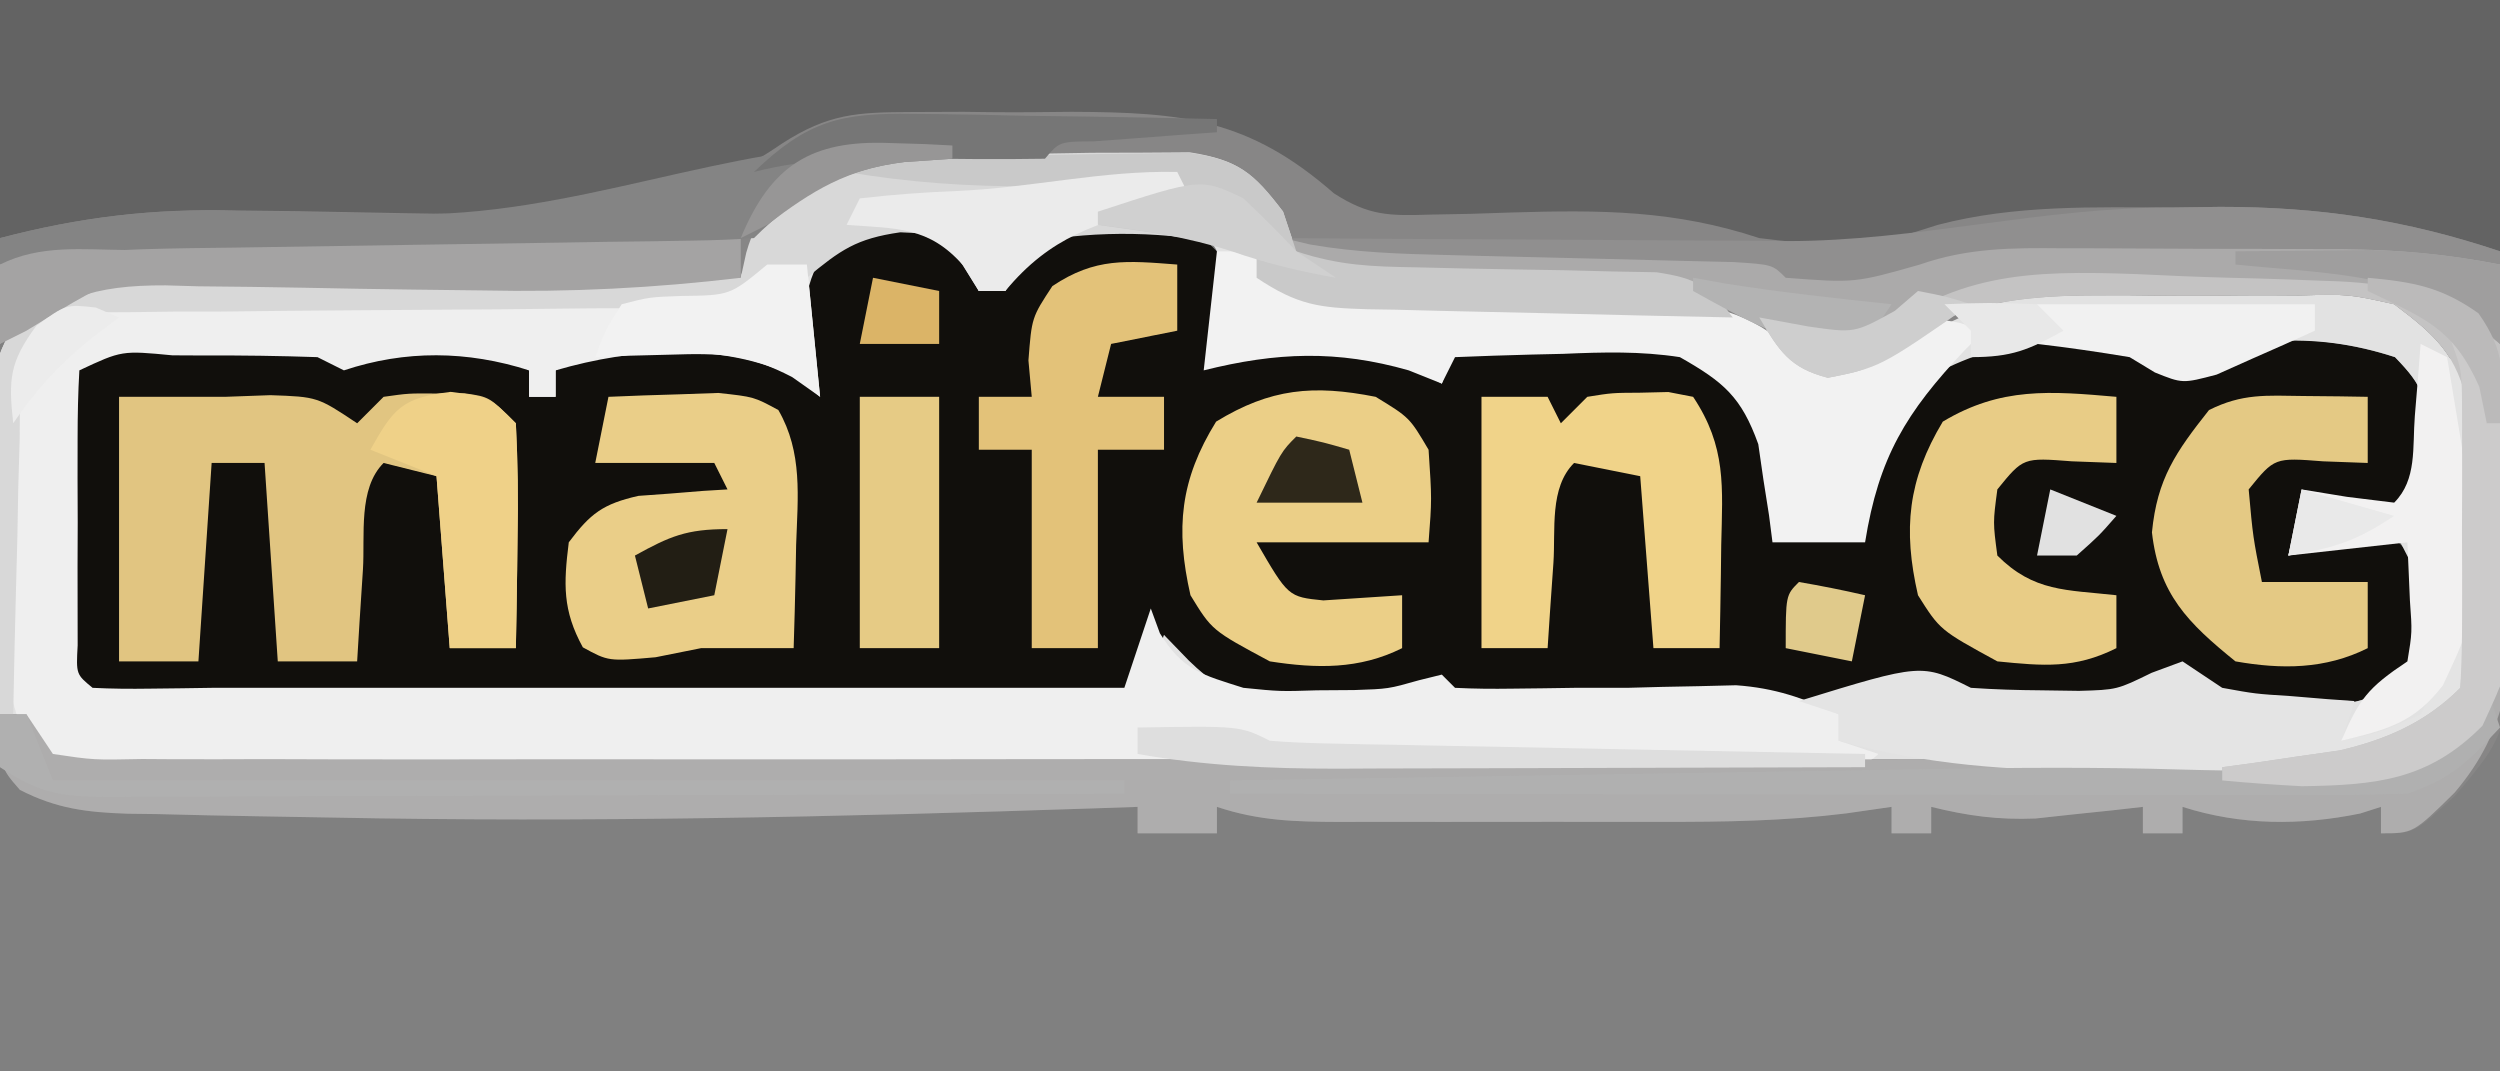 <?xml version="1.0" encoding="UTF-8"?>
<svg version="1.1" xmlns="http://www.w3.org/2000/svg" width="189" height="81">
<rect width="100%" height="100%" fill="#333333" stroke="none"/>
<path d="M0 0 C62.37 0 124.74 0 189 0 C189 26.73 189 53.46 189 81 C126.63 81 64.26 81 0 81 C0 54.27 0 27.54 0 0 Z " fill="#808080" transform="translate(0,0)"/>
<path d="M0 0 C1.875 1.375 1.875 1.375 3 3 C3 3.66 3 4.32 3 5 C3.66 5 4.32 5 5 5 C5.33 4.01 5.66 3.02 6 2 C9.251 -0.167 10.292 -0.272 14.062 -0.25 C14.94 -0.255 15.818 -0.26 16.723 -0.266 C19 0 19 0 21 2 C21.27 4.688 21.087 7.291 21 10 C21.99 9.67 22.98 9.34 24 9 C29.704 8.626 32.971 8.983 38 12 C38.33 11.01 38.66 10.02 39 9 C41.71 8.864 44.413 8.766 47.125 8.688 C48.266 8.625 48.266 8.625 49.43 8.561 C53.48 8.473 56.198 8.695 59.469 11.219 C61.96 13.956 62.841 15.232 63.375 18.812 C63.506 19.603 63.638 20.393 63.773 21.207 C63.848 21.799 63.923 22.39 64 23 C65.65 23 67.3 23 69 23 C69.392 21.783 69.784 20.566 70.188 19.312 C71.711 15.259 73.58 12.752 77 10 C79.851 9.063 82.509 8.838 85.5 8.812 C86.253 8.798 87.006 8.784 87.781 8.77 C90 9 90 9 92.031 10.137 C92.681 10.422 93.331 10.706 94 11 C96.017 10.166 96.017 10.166 98 9 C102.233 8.417 106.004 8.675 110.062 10 C112.299 12.309 112.336 12.959 112.438 16.062 C112 20 112 20 110 22 C106.375 21.625 106.375 21.625 103 21 C102.67 22.32 102.34 23.64 102 25 C104.31 24.34 106.62 23.68 109 23 C110.5 24.062 110.5 24.062 112 26 C112.438 29.5 112.438 29.5 112 33 C109.818 35.197 108.459 35.936 105.379 36.363 C104.449 36.347 103.52 36.33 102.562 36.312 C101.636 36.309 100.709 36.305 99.754 36.301 C97 36 97 36 94.34 34.855 C93.182 34.432 93.182 34.432 92 34 C91.01 34.66 90.02 35.32 89 36 C86.477 36.266 86.477 36.266 83.625 36.25 C82.689 36.255 81.753 36.26 80.789 36.266 C78 36 78 36 75.336 34.859 C74.565 34.576 73.794 34.292 73 34 C72.01 34.66 71.02 35.32 70 36 C68.071 36.227 68.071 36.227 65.91 36.195 C65.126 36.189 64.341 36.182 63.533 36.176 C62.718 36.159 61.903 36.142 61.062 36.125 C59.845 36.111 59.845 36.111 58.604 36.098 C57.089 36.08 55.574 36.059 54.059 36.032 C51.276 35.989 48.494 35.992 45.711 36.035 C44.94 36.044 44.169 36.053 43.375 36.062 C42.211 36.08 42.211 36.08 41.023 36.098 C39 36 39 36 37 35 C35.515 35.495 35.515 35.495 34 36 C29.014 36.401 24.5 36.66 19.875 34.625 C18 33 18 33 17 31 C16.536 32.237 16.536 32.237 16.062 33.5 C14 36 14 36 11.902 36.332 C9.586 36.313 7.309 36.188 5 36 C4.01 36 3.02 36 2 36 C-17 36 -36 36 -55 36 C-55.755 36.023 -56.511 36.046 -57.289 36.07 C-58.06 36.088 -58.831 36.106 -59.625 36.125 C-60.401 36.148 -61.177 36.171 -61.977 36.195 C-64 36 -64 36 -66 34 C-66.259 31.693 -66.259 31.693 -66.266 28.844 C-66.268 27.822 -66.271 26.799 -66.273 25.746 C-66.262 24.139 -66.262 24.139 -66.25 22.5 C-66.258 21.429 -66.265 20.358 -66.273 19.254 C-66.271 18.232 -66.268 17.209 -66.266 16.156 C-66.263 15.216 -66.261 14.276 -66.259 13.307 C-66 11 -66 11 -64 9 C-61.171 8.827 -58.451 8.768 -55.625 8.812 C-54.857 8.813 -54.088 8.814 -53.297 8.814 C-47.538 8.859 -47.538 8.859 -44.81 9.573 C-43.914 9.784 -43.914 9.784 -43 10 C-42.67 9.67 -42.34 9.34 -42 9 C-37.767 8.76 -34.633 8.675 -31 11 C-31 11.66 -31 12.32 -31 13 C-30.34 13 -29.68 13 -29 13 C-29 12.34 -29 11.68 -29 11 C-25.752 9.077 -23.256 8.703 -19.5 8.688 C-18.562 8.671 -17.623 8.654 -16.656 8.637 C-13.617 9.052 -12.259 9.98 -10 12 C-10.082 10.762 -10.165 9.525 -10.25 8.25 C-10.239 5.149 -10.121 4.186 -8.375 1.5 C-5.316 -0.432 -3.557 -0.53 0 0 Z " fill="#110F0C" transform="translate(71,17)"/>
<path d="M0 0 C62.37 0 124.74 0 189 0 C189 6.27 189 12.54 189 19 C182 18 182 18 179.938 17.448 C175.048 16.318 169.743 16.815 164.75 16.812 C163.547 16.8 162.345 16.788 161.105 16.775 C154.662 16.765 149.177 17.206 143 19 C140.277 19.266 140.277 19.266 137.938 19.25 C137.163 19.255 136.388 19.26 135.59 19.266 C133 19 133 19 129.906 17.969 C124.006 16.173 117.615 17.069 111.537 17.43 C105.041 17.618 101.518 16.795 96.636 12.401 C92.118 8.532 85.103 9.661 79.506 9.595 C78.139 9.574 76.773 9.54 75.407 9.492 C67.011 9.206 61.011 9.511 54.133 14.605 C49.395 17.703 43.987 17.121 38.516 17.062 C37.701 17.059 36.886 17.055 36.046 17.051 C32.577 17.035 29.108 17.007 25.64 16.979 C23.098 16.961 20.557 16.949 18.016 16.938 C17.247 16.929 16.477 16.921 15.685 16.912 C10.382 16.889 5.262 17.337 0 18 C0 12.06 0 6.12 0 0 Z " fill="#636363" transform="translate(0,0)"/>
<path d="M0 0 C2.022 -0.004 4.042 -0.041 6.063 -0.079 C7.34 -0.082 8.618 -0.086 9.934 -0.09 C11.103 -0.099 12.271 -0.107 13.475 -0.115 C17.157 0.471 18.291 1.445 20.528 4.371 C21.023 5.856 21.023 5.856 21.528 7.371 C24.746 8.443 27.064 8.481 30.446 8.476 C32.204 8.498 32.204 8.498 33.999 8.521 C36.457 8.546 38.915 8.551 41.374 8.537 C48.331 8.662 52.696 9.101 57.775 14.087 C60.17 15.841 61.622 15.765 64.528 15.371 C66.246 14.32 66.246 14.32 67.829 12.91 C73.514 9.134 79.958 9.623 86.529 9.719 C88.722 9.746 90.911 9.719 93.104 9.687 C94.51 9.69 95.915 9.697 97.321 9.707 C99.216 9.715 99.216 9.715 101.15 9.724 C105.361 10.53 106.817 12.135 109.528 15.371 C109.858 15.701 110.188 16.031 110.528 16.371 C110.837 20.3 110.806 24.243 110.84 28.183 C110.869 29.29 110.898 30.396 110.928 31.537 C110.937 32.602 110.945 33.667 110.954 34.765 C110.975 36.232 110.975 36.232 110.998 37.729 C110.381 41.198 109.32 42.26 106.528 44.371 C101.976 46.224 98.134 46.618 93.239 46.611 C92.171 46.614 92.171 46.614 91.082 46.616 C88.71 46.62 86.338 46.609 83.966 46.598 C82.261 46.597 80.555 46.597 78.85 46.599 C74.228 46.599 69.607 46.587 64.986 46.573 C60.153 46.561 55.32 46.56 50.488 46.557 C41.34 46.551 32.192 46.535 23.045 46.515 C12.629 46.492 2.213 46.481 -8.203 46.471 C-29.626 46.45 -51.049 46.415 -72.472 46.371 C-73.132 45.051 -73.792 43.731 -74.472 42.371 C-75.132 42.371 -75.792 42.371 -76.472 42.371 C-76.647 37.809 -76.753 33.247 -76.847 28.683 C-76.897 27.39 -76.948 26.096 -77 24.763 C-77.029 22.892 -77.029 22.892 -77.058 20.984 C-77.09 19.837 -77.121 18.69 -77.153 17.509 C-76.407 14.071 -75.366 12.367 -72.499 10.285 C-68.201 8.346 -63.574 8.77 -58.949 8.882 C-57.297 8.893 -57.297 8.893 -55.611 8.904 C-52.106 8.932 -48.602 8.994 -45.097 9.058 C-42.716 9.083 -40.334 9.106 -37.953 9.126 C-32.125 9.181 -26.299 9.265 -20.472 9.371 C-20.334 8.744 -20.196 8.118 -20.054 7.472 C-19.183 4.326 -17.485 3.008 -14.779 1.306 C-10.143 -0.574 -4.938 -0.001 0 0 Z M-13.847 6.871 C-16.208 10.503 -15.758 13.089 -15.472 17.371 C-16.019 16.882 -16.565 16.393 -17.128 15.89 C-19.976 14.044 -21.608 13.998 -24.972 14.058 C-26.38 14.064 -26.38 14.064 -27.816 14.07 C-30.493 14.373 -32.172 15.009 -34.472 16.371 C-34.472 17.031 -34.472 17.691 -34.472 18.371 C-35.132 18.371 -35.792 18.371 -36.472 18.371 C-36.472 17.711 -36.472 17.051 -36.472 16.371 C-40.116 14.038 -43.225 14.139 -47.472 14.371 C-48.462 14.701 -49.452 15.031 -50.472 15.371 C-51.132 15.041 -51.792 14.711 -52.472 14.371 C-55.317 14.246 -58.127 14.185 -60.972 14.183 C-61.757 14.171 -62.542 14.159 -63.351 14.146 C-65.393 14.141 -67.434 14.248 -69.472 14.371 C-72.042 16.94 -71.729 17.96 -71.738 21.527 C-71.74 22.549 -71.743 23.571 -71.746 24.625 C-71.738 25.696 -71.73 26.767 -71.722 27.871 C-71.73 28.942 -71.738 30.013 -71.746 31.117 C-71.743 32.139 -71.74 33.161 -71.738 34.214 C-71.736 35.155 -71.733 36.095 -71.731 37.064 C-71.693 39.566 -71.693 39.566 -69.472 41.371 C-67.397 41.614 -67.397 41.614 -65.097 41.496 C-63.941 41.469 -63.941 41.469 -62.761 41.441 C-62.006 41.418 -61.25 41.395 -60.472 41.371 C-0.472 41.371 -0.472 41.371 1.684 41.546 C4.051 41.684 6.183 41.742 8.528 41.371 C10.684 39.033 10.684 39.033 11.528 36.371 C12.147 37.01 12.765 37.649 13.403 38.308 C16.646 41.456 18.483 41.507 22.903 41.496 C23.859 41.498 24.816 41.501 25.801 41.503 C28.212 41.386 30.206 40.954 32.528 40.371 C32.858 40.701 33.188 41.031 33.528 41.371 C34.964 41.443 36.403 41.454 37.84 41.433 C39.01 41.42 39.01 41.42 40.204 41.406 C41.354 41.388 41.354 41.388 42.528 41.371 C45.248 41.371 47.961 41.392 50.68 41.441 C52.275 41.459 53.87 41.478 55.465 41.496 C56.264 41.512 57.062 41.529 57.885 41.546 C62.365 41.584 65.348 41.079 69.528 39.371 C70.518 40.031 71.508 40.691 72.528 41.371 C75.101 41.688 75.101 41.688 77.903 41.621 C78.839 41.626 79.775 41.631 80.739 41.636 C83.579 41.509 83.579 41.509 86.192 40.23 C86.963 39.946 87.734 39.663 88.528 39.371 C89.518 40.031 90.508 40.691 91.528 41.371 C94.134 41.726 94.134 41.726 96.965 41.683 C98.387 41.708 98.387 41.708 99.836 41.734 C102.961 41.312 104.321 40.603 106.528 38.371 C107.163 33.568 107.163 33.568 105.028 29.433 C104.533 29.082 104.038 28.732 103.528 28.371 C101.218 29.031 98.908 29.691 96.528 30.371 C96.858 29.051 97.188 27.731 97.528 26.371 C98.642 26.577 99.755 26.783 100.903 26.996 C102.099 27.119 103.295 27.243 104.528 27.371 C106.943 25.372 106.943 25.372 106.965 21.433 C106.864 18.33 106.827 17.68 104.59 15.371 C98.341 13.33 92.599 13.88 86.528 16.371 C85.538 15.381 85.538 15.381 84.528 14.371 C78.743 13.463 73.547 14.32 68.528 17.371 C65.958 20.604 64.184 24.269 63.528 28.371 C61.878 28.371 60.228 28.371 58.528 28.371 C58.416 27.483 58.416 27.483 58.301 26.578 C58.17 25.787 58.038 24.997 57.903 24.183 C57.787 23.406 57.671 22.628 57.551 21.828 C56.073 18.279 53.882 16.127 50.528 14.371 C47.532 13.804 44.687 13.891 41.653 14.058 C40.477 14.092 40.477 14.092 39.278 14.126 C37.36 14.185 35.444 14.275 33.528 14.371 C33.198 15.361 32.868 16.351 32.528 17.371 C31.703 16.876 30.878 16.381 30.028 15.871 C25.017 13.723 20.783 13.619 15.528 15.371 C15.593 13.352 15.658 11.334 15.723 9.316 C15.711 7.132 15.711 7.132 13.528 5.371 C11.228 5.013 11.228 5.013 8.653 5.058 C7.357 5.033 7.357 5.033 6.036 5.007 C3.064 5.438 1.683 6.311 -0.472 8.371 C-0.472 9.031 -0.472 9.691 -0.472 10.371 C-1.132 10.371 -1.792 10.371 -2.472 10.371 C-2.782 9.731 -3.091 9.092 -3.41 8.433 C-4.307 6.434 -4.307 6.434 -5.472 5.371 C-8.957 4.983 -10.849 4.977 -13.847 6.871 Z " fill="#E2E2E2" transform="translate(76.472,11.629)"/>
<path d="M0 0 C1.303 -0.005 2.605 -0.01 3.947 -0.016 C4.619 -0.007 5.291 0.001 5.983 0.01 C8.027 0.031 10.068 0.01 12.111 -0.016 C20.563 0.018 25.516 0.522 31.95 6.152 C34.615 7.863 36.13 7.853 39.273 7.754 C40.267 7.735 41.26 7.717 42.283 7.697 C43.315 7.663 44.347 7.629 45.41 7.594 C52.129 7.394 57.704 7.413 64.098 9.531 C66.643 9.84 66.643 9.84 69.035 9.781 C69.807 9.786 70.579 9.792 71.375 9.797 C74.26 9.598 74.26 9.598 77.582 8.535 C83.448 6.998 89.385 7.202 95.41 7.219 C97.149 7.195 97.149 7.195 98.924 7.17 C106.442 7.166 112.966 8.141 120.098 10.531 C120.272 15.512 120.398 20.49 120.482 25.473 C120.517 27.164 120.565 28.856 120.626 30.547 C121.182 46.411 121.182 46.411 116.695 51.688 C113.619 54.531 113.619 54.531 111.098 54.531 C111.098 53.871 111.098 53.211 111.098 52.531 C110.324 52.779 110.324 52.779 109.535 53.031 C105.021 53.957 100.504 53.941 96.098 52.531 C96.098 53.191 96.098 53.851 96.098 54.531 C95.108 54.531 94.118 54.531 93.098 54.531 C93.098 53.871 93.098 53.211 93.098 52.531 C92.362 52.615 91.626 52.699 90.867 52.785 C89.403 52.938 89.403 52.938 87.91 53.094 C86.947 53.198 85.984 53.303 84.992 53.41 C82.155 53.529 79.843 53.209 77.098 52.531 C77.098 53.191 77.098 53.851 77.098 54.531 C76.108 54.531 75.118 54.531 74.098 54.531 C74.098 53.871 74.098 53.211 74.098 52.531 C72.972 52.694 71.846 52.856 70.687 53.023 C66.004 53.606 61.386 53.676 56.672 53.664 C55.802 53.665 54.933 53.666 54.037 53.667 C52.215 53.668 50.392 53.666 48.569 53.662 C45.776 53.656 42.983 53.662 40.189 53.668 C38.413 53.667 36.636 53.666 34.859 53.664 C33.608 53.667 33.608 53.667 32.331 53.67 C29.002 53.657 26.278 53.591 23.098 52.531 C23.098 53.191 23.098 53.851 23.098 54.531 C21.118 54.531 19.138 54.531 17.098 54.531 C17.098 53.871 17.098 53.211 17.098 52.531 C16.07 52.567 15.043 52.602 13.985 52.639 C-5.346 53.289 -24.663 53.724 -44.004 53.335 C-45.807 53.299 -47.611 53.268 -49.415 53.242 C-51.938 53.203 -54.461 53.144 -56.984 53.078 C-57.73 53.069 -58.477 53.059 -59.245 53.049 C-62.336 52.946 -64.63 52.671 -67.397 51.247 C-68.902 49.531 -68.902 49.531 -68.902 45.531 C-68.242 45.531 -67.582 45.531 -66.902 45.531 C-66.242 46.521 -65.582 47.511 -64.902 48.531 C-61.833 48.99 -61.833 48.99 -58.141 48.912 C-57.086 48.919 -57.086 48.919 -56.01 48.926 C-53.642 48.938 -51.274 48.929 -48.906 48.919 C-47.212 48.923 -45.519 48.929 -43.825 48.935 C-39.216 48.949 -34.606 48.944 -29.996 48.934 C-25.175 48.927 -20.354 48.934 -15.532 48.938 C-7.429 48.944 0.674 48.937 8.778 48.922 C18.141 48.906 27.504 48.911 36.868 48.928 C44.904 48.941 52.941 48.943 60.978 48.936 C65.778 48.931 70.579 48.93 75.38 48.94 C79.898 48.949 84.417 48.943 88.935 48.925 C90.591 48.921 92.248 48.923 93.904 48.929 C96.17 48.937 98.436 48.927 100.702 48.912 C101.968 48.911 103.235 48.91 104.54 48.909 C109.456 48.387 113.518 47.111 117.098 43.531 C117.608 39.615 117.514 35.664 117.535 31.719 C117.584 30.078 117.584 30.078 117.635 28.404 C117.642 27.347 117.649 26.289 117.656 25.199 C117.67 24.233 117.683 23.266 117.697 22.27 C116.84 18.356 115.276 16.916 112.098 14.531 C108.666 13.767 108.666 13.767 104.891 13.867 C104.206 13.862 103.522 13.858 102.817 13.853 C101.374 13.849 99.931 13.858 98.488 13.879 C96.301 13.906 94.119 13.88 91.932 13.848 C82.164 13.814 82.164 13.814 73.767 18.459 C71.402 19.978 69.854 19.903 67.098 19.531 C65.343 18.245 65.343 18.245 63.645 16.578 C58.101 12.148 52.173 12.715 45.348 12.781 C42.936 12.774 40.525 12.758 38.113 12.734 C37.054 12.741 35.995 12.748 34.903 12.755 C32.052 12.528 30.465 12.102 28.098 10.531 C26.41 7.969 26.41 7.969 25.098 5.531 C22.494 2.927 15.491 4.257 11.962 4.236 C9.935 4.219 7.911 4.175 5.885 4.131 C4.6 4.122 3.316 4.114 1.992 4.105 C0.815 4.091 -0.362 4.076 -1.575 4.061 C-5.642 4.636 -7.751 5.931 -10.902 8.531 C-11.194 9.222 -11.487 9.912 -11.788 10.623 C-12.902 12.531 -12.902 12.531 -14.951 13.142 C-15.77 13.189 -16.589 13.236 -17.433 13.284 C-18.331 13.339 -19.23 13.395 -20.156 13.452 C-24.25 13.57 -28.324 13.578 -32.418 13.488 C-34.181 13.466 -35.944 13.444 -37.707 13.424 C-40.441 13.387 -43.175 13.343 -45.909 13.284 C-48.579 13.23 -51.248 13.201 -53.918 13.176 C-54.731 13.152 -55.543 13.128 -56.38 13.104 C-61.843 13.079 -64.645 14.078 -68.902 17.531 C-68.902 14.891 -68.902 12.251 -68.902 9.531 C-62.829 7.939 -57.292 7.278 -51.027 7.441 C-49.366 7.462 -47.704 7.482 -46.043 7.502 C-43.469 7.545 -40.896 7.594 -38.322 7.648 C-35.807 7.696 -33.293 7.726 -30.777 7.754 C-30.021 7.776 -29.264 7.797 -28.485 7.82 C-21.495 7.884 -15.565 6.363 -9.771 2.377 C-6.272 0.125 -4.133 0.016 0 0 Z " fill="#878686" transform="translate(68.902,8.469)"/>
<path d="M0 0 C0.99 0 1.98 0 3 0 C3.495 4.95 3.495 4.95 4 10 C3.402 9.505 2.804 9.01 2.188 8.5 C-3.428 5.857 -10.084 6.274 -16 8 C-16 8.66 -16 9.32 -16 10 C-16.66 10 -17.32 10 -18 10 C-18 9.34 -18 8.68 -18 8 C-22.675 6.504 -27.356 6.452 -32 8 C-32.66 7.67 -33.32 7.34 -34 7 C-36.864 6.902 -39.699 6.861 -42.562 6.875 C-43.753 6.869 -43.753 6.869 -44.967 6.863 C-48.791 6.496 -48.791 6.496 -52 8 C-52.099 9.696 -52.131 11.395 -52.133 13.094 C-52.134 14.124 -52.135 15.154 -52.137 16.215 C-52.133 17.299 -52.129 18.383 -52.125 19.5 C-52.129 20.584 -52.133 21.668 -52.137 22.785 C-52.135 23.815 -52.134 24.845 -52.133 25.906 C-52.132 26.858 -52.131 27.81 -52.129 28.791 C-52.247 30.975 -52.247 30.975 -51 32 C-49.564 32.073 -48.125 32.084 -46.688 32.062 C-45.908 32.053 -45.128 32.044 -44.324 32.035 C-43.174 32.018 -43.174 32.018 -42 32 C-19 32 4 32 27 32 C27.66 30.02 28.32 28.04 29 26 C29.227 26.619 29.454 27.238 29.688 27.875 C31.431 30.697 32.868 31.005 36 32 C38.76 32.277 38.76 32.277 41.562 32.188 C42.957 32.178 42.957 32.178 44.379 32.168 C46.966 32.082 46.966 32.082 49.277 31.426 C49.846 31.285 50.414 31.145 51 31 C51.33 31.33 51.66 31.66 52 32 C53.436 32.073 54.875 32.084 56.312 32.062 C57.482 32.049 57.482 32.049 58.676 32.035 C59.826 32.018 59.826 32.018 61 32 C62.32 32 63.64 32 65 32 C65.865 31.977 66.73 31.954 67.621 31.93 C68.551 31.912 69.48 31.894 70.438 31.875 C71.364 31.852 72.291 31.829 73.246 31.805 C76.196 32.014 78.328 32.768 81 34 C81 34.66 81 35.32 81 36 C81.99 36.33 82.98 36.66 84 37 C82.286 38.714 80.04 38.137 77.699 38.147 C75.974 38.158 75.974 38.158 74.215 38.169 C72.306 38.173 72.306 38.173 70.358 38.177 C69.013 38.183 67.668 38.19 66.323 38.197 C62.66 38.214 58.996 38.225 55.333 38.233 C53.046 38.238 50.76 38.244 48.473 38.251 C41.324 38.27 34.175 38.284 27.026 38.292 C18.763 38.302 10.501 38.328 2.238 38.369 C-4.142 38.399 -10.521 38.414 -16.901 38.417 C-20.715 38.419 -24.528 38.428 -28.342 38.453 C-31.928 38.477 -35.515 38.481 -39.102 38.471 C-41.049 38.47 -42.996 38.489 -44.944 38.509 C-46.099 38.502 -47.254 38.495 -48.445 38.488 C-49.451 38.49 -50.457 38.493 -51.494 38.495 C-54 38 -54 38 -55.822 36.149 C-58.371 31.5 -57.467 25.667 -57.438 20.5 C-57.457 19.264 -57.477 18.028 -57.498 16.754 C-57.497 15.567 -57.497 14.379 -57.496 13.156 C-57.498 12.072 -57.5 10.987 -57.502 9.869 C-56.872 6.266 -55.813 5.279 -53 3 C-50.596 2.494 -50.596 2.494 -47.896 2.486 C-46.375 2.466 -46.375 2.466 -44.822 2.446 C-43.734 2.451 -42.645 2.456 -41.523 2.461 C-40.402 2.449 -39.28 2.437 -38.125 2.425 C-34.541 2.39 -30.959 2.381 -27.375 2.375 C-23.785 2.359 -20.194 2.337 -16.604 2.303 C-14.369 2.284 -12.134 2.274 -9.9 2.276 C-8.892 2.269 -7.884 2.263 -6.845 2.255 C-5.956 2.254 -5.066 2.253 -4.15 2.252 C-1.787 2.2 -1.787 2.2 0 0 Z " fill="#EFEFEF" transform="translate(58,20)"/>
<path d="M0 0 C2.326 0.1 4.649 0.145 6.977 0.186 C8.471 0.234 9.964 0.286 11.458 0.342 C12.145 0.354 12.833 0.365 13.541 0.377 C19.088 0.681 21.587 2.209 25.2 6.225 C26.401 10.929 26.082 15.697 26.012 20.537 C26.06 22.477 26.06 22.477 26.108 24.457 C26.085 30.744 25.947 35.222 21.774 40.143 C18.645 43.225 18.645 43.225 16.2 43.225 C16.2 42.565 16.2 41.905 16.2 41.225 C15.426 41.472 15.426 41.472 14.637 41.725 C10.123 42.651 5.606 42.635 1.2 41.225 C1.2 41.885 1.2 42.545 1.2 43.225 C0.21 43.225 -0.78 43.225 -1.8 43.225 C-1.8 42.565 -1.8 41.905 -1.8 41.225 C-2.536 41.308 -3.272 41.392 -4.031 41.479 C-5.494 41.631 -5.494 41.631 -6.988 41.787 C-7.951 41.892 -8.914 41.996 -9.906 42.104 C-12.743 42.222 -15.055 41.902 -17.8 41.225 C-17.8 41.885 -17.8 42.545 -17.8 43.225 C-18.79 43.225 -19.78 43.225 -20.8 43.225 C-20.8 42.565 -20.8 41.905 -20.8 41.225 C-21.926 41.387 -23.051 41.549 -24.211 41.716 C-28.894 42.299 -33.512 42.369 -38.226 42.357 C-39.095 42.358 -39.965 42.359 -40.861 42.36 C-42.683 42.361 -44.506 42.359 -46.329 42.355 C-49.122 42.35 -51.915 42.355 -54.708 42.361 C-56.485 42.361 -58.262 42.359 -60.039 42.357 C-61.29 42.36 -61.29 42.36 -62.567 42.364 C-65.896 42.35 -68.62 42.285 -71.8 41.225 C-71.8 41.885 -71.8 42.545 -71.8 43.225 C-73.78 43.225 -75.76 43.225 -77.8 43.225 C-77.8 42.565 -77.8 41.905 -77.8 41.225 C-78.828 41.26 -79.855 41.296 -80.913 41.332 C-100.244 41.982 -119.561 42.417 -138.902 42.029 C-140.705 41.993 -142.509 41.962 -144.312 41.936 C-146.836 41.896 -149.359 41.837 -151.882 41.771 C-152.628 41.762 -153.375 41.752 -154.143 41.742 C-157.234 41.64 -159.528 41.365 -162.295 39.94 C-163.8 38.225 -163.8 38.225 -163.8 34.225 C-163.14 34.225 -162.48 34.225 -161.8 34.225 C-161.14 35.215 -160.48 36.205 -159.8 37.225 C-156.73 37.683 -156.73 37.683 -153.039 37.606 C-151.984 37.613 -151.984 37.613 -150.908 37.62 C-148.54 37.632 -146.172 37.622 -143.803 37.613 C-142.11 37.617 -140.417 37.622 -138.723 37.629 C-134.114 37.642 -129.504 37.637 -124.894 37.628 C-120.073 37.62 -115.252 37.627 -110.43 37.632 C-102.327 37.637 -94.224 37.63 -86.12 37.616 C-76.757 37.599 -67.394 37.605 -58.03 37.621 C-49.993 37.635 -41.957 37.637 -33.92 37.629 C-29.12 37.624 -24.319 37.624 -19.518 37.633 C-15 37.642 -10.481 37.636 -5.963 37.619 C-4.307 37.615 -2.65 37.616 -0.994 37.623 C1.272 37.631 3.538 37.62 5.804 37.606 C7.07 37.604 8.337 37.603 9.642 37.602 C14.558 37.08 18.62 35.805 22.2 32.225 C22.71 28.308 22.617 24.358 22.637 20.412 C22.687 18.771 22.687 18.771 22.737 17.098 C22.744 16.04 22.751 14.982 22.758 13.893 C22.772 12.926 22.785 11.959 22.799 10.964 C21.943 7.049 20.378 5.609 17.2 3.225 C13.768 2.46 13.768 2.46 9.993 2.561 C9.308 2.556 8.624 2.551 7.919 2.546 C6.476 2.543 5.033 2.552 3.59 2.573 C1.403 2.599 -0.779 2.573 -2.966 2.541 C-9.879 2.526 -15.707 2.579 -21.345 7.098 C-22.8 8.225 -22.8 8.225 -25.613 8.787 C-28.512 8.042 -29.303 6.746 -30.8 4.225 C-29.645 4.493 -28.49 4.761 -27.3 5.037 C-24.063 5.497 -24.063 5.497 -21.213 4.154 C-20.677 3.688 -20.141 3.223 -19.589 2.744 C-13.683 -1.166 -6.787 -0.305 0 0 Z " fill="#AEADAD" transform="translate(163.8,19.775)"/>
<path d="M0 0 C2.022 -0.004 4.042 -0.041 6.063 -0.079 C7.34 -0.082 8.618 -0.086 9.934 -0.09 C11.103 -0.099 12.271 -0.107 13.475 -0.115 C17.157 0.471 18.291 1.445 20.528 4.371 C21.023 5.856 21.023 5.856 21.528 7.371 C24.764 8.449 27.217 8.527 30.622 8.582 C31.817 8.61 33.012 8.638 34.243 8.667 C36.766 8.72 39.289 8.764 41.813 8.8 C43.605 8.847 43.605 8.847 45.434 8.894 C46.53 8.914 47.627 8.934 48.756 8.954 C51.788 9.41 52.703 9.973 54.528 12.371 C49.883 12.277 45.238 12.171 40.594 12.053 C39.014 12.015 37.433 11.98 35.853 11.949 C33.582 11.903 31.311 11.845 29.04 11.785 C28.333 11.773 27.627 11.762 26.899 11.75 C23.25 11.64 21.646 11.449 18.528 9.371 C18.528 8.711 18.528 8.051 18.528 7.371 C13.655 6.071 8.527 5.719 3.528 6.371 C1.023 8.204 1.023 8.204 -0.472 10.371 C-1.132 10.371 -1.792 10.371 -2.472 10.371 C-2.885 9.711 -3.297 9.051 -3.722 8.371 C-5.36 6.063 -5.36 6.063 -8.41 5.933 C-11.744 6.409 -12.934 7.27 -15.472 9.371 C-16.462 9.371 -17.452 9.371 -18.472 9.371 C-19.132 10.031 -19.792 10.691 -20.472 11.371 C-22.629 11.629 -22.629 11.629 -25.333 11.642 C-26.344 11.652 -27.356 11.662 -28.398 11.673 C-30.041 11.676 -30.041 11.676 -31.718 11.679 C-34.022 11.704 -36.326 11.73 -38.63 11.755 C-42.276 11.784 -45.921 11.808 -49.566 11.827 C-53.075 11.848 -56.584 11.888 -60.093 11.929 C-61.187 11.929 -62.281 11.929 -63.408 11.93 C-64.929 11.95 -64.929 11.95 -66.482 11.97 C-67.375 11.975 -68.268 11.98 -69.189 11.985 C-71.942 12.45 -72.832 13.142 -74.472 15.371 C-74.979 18.271 -74.979 18.271 -74.984 21.57 C-75.019 22.778 -75.055 23.987 -75.091 25.232 C-75.114 26.495 -75.136 27.757 -75.16 29.058 C-75.194 30.332 -75.228 31.607 -75.263 32.919 C-75.346 36.07 -75.415 39.22 -75.472 42.371 C-75.802 42.371 -76.132 42.371 -76.472 42.371 C-76.647 37.809 -76.753 33.247 -76.847 28.683 C-76.897 27.39 -76.948 26.096 -77 24.763 C-77.029 22.892 -77.029 22.892 -77.058 20.984 C-77.09 19.837 -77.121 18.69 -77.153 17.509 C-76.407 14.071 -75.366 12.367 -72.499 10.285 C-68.201 8.346 -63.574 8.77 -58.949 8.882 C-57.297 8.893 -57.297 8.893 -55.611 8.904 C-52.106 8.932 -48.602 8.994 -45.097 9.058 C-42.716 9.083 -40.334 9.106 -37.953 9.126 C-32.125 9.181 -26.299 9.265 -20.472 9.371 C-20.334 8.744 -20.196 8.118 -20.054 7.472 C-19.183 4.326 -17.485 3.008 -14.779 1.306 C-10.143 -0.574 -4.938 -0.001 0 0 Z " fill="#D8D8D8" transform="translate(76.472,11.629)"/>
<path d="M0 0 C2.667 0 5.333 0 8 0 C9.134 -0.041 10.269 -0.083 11.438 -0.125 C15 0 15 0 18 2 C18.66 1.34 19.32 0.68 20 0 C21.875 -0.266 21.875 -0.266 24 -0.25 C24.701 -0.255 25.402 -0.26 26.125 -0.266 C28 0 28 0 30 2 C30.145 4.909 30.186 7.72 30.125 10.625 C30.116 11.427 30.107 12.229 30.098 13.055 C30.074 15.037 30.038 17.018 30 19 C28.35 19 26.7 19 25 19 C24.505 12.565 24.505 12.565 24 6 C22.68 5.67 21.36 5.34 20 5 C18.059 6.941 18.601 10.473 18.438 13.062 C18.354 14.353 18.27 15.643 18.184 16.973 C18.093 18.471 18.093 18.471 18 20 C16.02 20 14.04 20 12 20 C11.67 15.05 11.34 10.1 11 5 C9.68 5 8.36 5 7 5 C6.67 9.95 6.34 14.9 6 20 C4.02 20 2.04 20 0 20 C0 13.4 0 6.8 0 0 Z " fill="#E1C581" transform="translate(9,30)"/>
<path d="M0 0 C1.739 -0.024 1.739 -0.024 3.514 -0.049 C11.031 -0.053 17.556 0.922 24.688 3.312 C24.688 5.622 24.688 7.933 24.688 10.312 C23.857 9.669 23.027 9.025 22.171 8.362 C18.59 5.986 15.168 5.631 10.945 5.527 C10.218 5.499 9.491 5.471 8.742 5.441 C7.211 5.388 5.679 5.344 4.148 5.309 C1.824 5.25 -0.494 5.144 -2.816 5.033 C-11.008 4.741 -16.723 4.907 -23.312 10.312 C-27.093 11.163 -28.244 10.354 -31.609 8.316 C-37.474 5.333 -43.615 5.715 -50.062 5.688 C-52.474 5.662 -54.886 5.628 -57.297 5.586 C-58.356 5.58 -59.415 5.574 -60.507 5.568 C-63.292 5.314 -64.942 4.747 -67.312 3.312 C-67.312 2.982 -67.312 2.652 -67.312 2.312 C-66.754 2.317 -66.195 2.321 -65.62 2.326 C-59.78 2.37 -53.939 2.4 -48.099 2.422 C-45.922 2.432 -43.746 2.446 -41.569 2.463 C-38.432 2.488 -35.294 2.499 -32.156 2.508 C-31.191 2.518 -30.226 2.528 -29.232 2.539 C-19.295 2.541 -10.028 -0.028 0 0 Z " fill="#908F8F" transform="translate(164.312,15.688)"/>
<path d="M0 0 C0.99 0 1.98 0 3 0 C3.415 0.486 3.829 0.972 4.256 1.472 C6.95 3.832 9.378 3.404 12.898 3.441 C13.57 3.455 14.242 3.468 14.935 3.481 C17.082 3.522 19.228 3.544 21.375 3.562 C23.515 3.586 25.654 3.615 27.794 3.654 C29.74 3.69 31.687 3.71 33.634 3.729 C38.027 4.083 40.868 4.868 44 8 C47.286 8.444 48.702 8.182 51.562 6.438 C54 5 54 5 56.152 5.41 C56.762 5.605 57.372 5.799 58 6 C57.277 6.727 57.277 6.727 56.539 7.469 C52.079 12.202 50.034 15.568 49 22 C46.69 22 44.38 22 42 22 C41.914 21.325 41.827 20.649 41.738 19.953 C41.598 19.061 41.457 18.169 41.312 17.25 C41.121 15.927 41.121 15.927 40.926 14.578 C39.641 10.999 38.305 9.879 35 8 C32.04 7.542 29.174 7.62 26.188 7.75 C25.399 7.768 24.611 7.786 23.799 7.805 C21.865 7.852 19.933 7.923 18 8 C17.67 8.66 17.34 9.32 17 10 C15.762 9.505 15.762 9.505 14.5 9 C9.075 7.45 4.519 7.62 -1 9 C-0.67 6.03 -0.34 3.06 0 0 Z " fill="#F2F2F2" transform="translate(92,19)"/>
<path d="M0 0 C1.77 -0.081 3.541 -0.139 5.312 -0.188 C6.299 -0.222 7.285 -0.257 8.301 -0.293 C11 0 11 0 12.844 1 C14.703 4.216 14.31 7.586 14.188 11.188 C14.167 12.312 14.167 12.312 14.146 13.459 C14.111 15.306 14.057 17.153 14 19 C11.667 19 9.333 19 7 19 C5.298 19.34 5.298 19.34 3.562 19.688 C0 20 0 20 -1.938 18.938 C-3.476 16.133 -3.393 14.145 -3 11 C-1.368 8.819 -0.414 8.094 2.262 7.488 C3.062 7.43 3.863 7.372 4.688 7.312 C5.496 7.247 6.304 7.181 7.137 7.113 C8.059 7.057 8.059 7.057 9 7 C8.67 6.34 8.34 5.68 8 5 C5.03 5 2.06 5 -1 5 C-0.67 3.35 -0.34 1.7 0 0 Z " fill="#EACE88" transform="translate(46,30)"/>
<path d="M0 0 C0.66 0.33 1.32 0.66 2 1 C2.116 4.916 2.187 8.832 2.25 12.75 C2.284 13.861 2.317 14.972 2.352 16.117 C2.364 17.187 2.377 18.257 2.391 19.359 C2.412 20.344 2.433 21.328 2.454 22.343 C1.858 25.831 0.807 26.884 -2 29 C-6.276 30.859 -9.978 31.256 -14.613 31.266 C-16.486 31.269 -16.486 31.269 -18.396 31.273 C-19.689 31.266 -20.981 31.258 -22.312 31.25 C-24.234 31.262 -24.234 31.262 -26.193 31.273 C-33.116 31.259 -39.318 30.836 -46 29 C-46 28.34 -46 27.68 -46 27 C-46.99 26.67 -47.98 26.34 -49 26 C-39.714 23.143 -39.714 23.143 -36 25 C-34.232 25.122 -32.459 25.176 -30.688 25.188 C-29.27 25.209 -29.27 25.209 -27.824 25.23 C-24.953 25.146 -24.953 25.146 -22.332 23.863 C-21.562 23.578 -20.793 23.294 -20 23 C-19.01 23.66 -18.02 24.32 -17 25 C-14.491 25.456 -14.491 25.456 -11.812 25.625 C-10.911 25.7 -10.01 25.775 -9.082 25.852 C-8.395 25.901 -7.708 25.95 -7 26 C-7.495 27.485 -7.495 27.485 -8 29 C-5.03 28.372 -5.03 28.372 -2 27 C-0.164 23.506 0.241 20.609 0.195 16.699 C0.186 15.235 0.186 15.235 0.176 13.74 C0.159 12.733 0.142 11.725 0.125 10.688 C0.116 9.661 0.107 8.634 0.098 7.576 C0.074 5.051 0.041 2.525 0 0 Z " fill="#E4E4E4" transform="translate(185,27)"/>
<path d="M0 0 C2.562 1.562 2.562 1.562 4 4 C4.25 7.75 4.25 7.75 4 11 C-0.29 11 -4.58 11 -9 11 C-6.611 15.121 -6.611 15.121 -3.957 15.391 C-3.249 15.344 -2.542 15.298 -1.812 15.25 C0.075 15.126 0.075 15.126 2 15 C2 16.32 2 17.64 2 19 C-1.247 20.624 -4.491 20.546 -8 20 C-12.378 17.655 -12.378 17.655 -14 15 C-15.147 9.968 -14.785 6.266 -12.062 1.875 C-7.949 -0.643 -4.707 -0.931 0 0 Z " fill="#EBCF87" transform="translate(104,30)"/>
<path d="M0 0 C1.65 0 3.3 0 5 0 C5.33 0.66 5.66 1.32 6 2 C6.66 1.34 7.32 0.68 8 0 C9.875 -0.301 9.875 -0.301 12 -0.312 C12.701 -0.329 13.402 -0.346 14.125 -0.363 C14.744 -0.243 15.363 -0.124 16 0 C18.528 3.792 18.224 6.809 18.125 11.188 C18.116 11.937 18.107 12.687 18.098 13.459 C18.074 15.306 18.038 17.153 18 19 C16.35 19 14.7 19 13 19 C12.67 14.71 12.34 10.42 12 6 C10.35 5.67 8.7 5.34 7 5 C5.122 6.878 5.609 10.039 5.438 12.562 C5.312 14.359 5.312 14.359 5.184 16.191 C5.123 17.118 5.062 18.045 5 19 C3.35 19 1.7 19 0 19 C0 12.73 0 6.46 0 0 Z " fill="#F0D389" transform="translate(112,30)"/>
<path d="M0 0 C0 1.65 0 3.3 0 5 C-1.65 5.33 -3.3 5.66 -5 6 C-5.33 7.32 -5.66 8.64 -6 10 C-4.35 10 -2.7 10 -1 10 C-1 11.32 -1 12.64 -1 14 C-2.65 14 -4.3 14 -6 14 C-6 18.95 -6 23.9 -6 29 C-7.65 29 -9.3 29 -11 29 C-11 24.05 -11 19.1 -11 14 C-12.32 14 -13.64 14 -15 14 C-15 12.68 -15 11.36 -15 10 C-13.68 10 -12.36 10 -11 10 C-11.082 9.092 -11.165 8.185 -11.25 7.25 C-11 4 -11 4 -9.438 1.625 C-6.183 -0.545 -3.829 -0.295 0 0 Z " fill="#E3C279" transform="translate(89,20)"/>
<path d="M0 0 C1.101 0.003 2.203 0.006 3.337 0.009 C6.842 0.02 10.347 0.045 13.852 0.07 C16.233 0.08 18.615 0.089 20.996 0.098 C26.823 0.12 32.65 0.153 38.477 0.195 C38.477 1.185 38.477 2.175 38.477 3.195 C31.928 3.974 25.55 4.297 18.961 4.152 C17.198 4.13 15.435 4.109 13.672 4.088 C10.937 4.051 8.204 4.007 5.47 3.948 C2.8 3.894 0.131 3.865 -2.539 3.84 C-3.352 3.816 -4.164 3.792 -5.002 3.768 C-10.464 3.743 -13.266 4.742 -17.523 8.195 C-17.523 6.215 -17.523 4.235 -17.523 2.195 C-11.731 -0.315 -6.19 -0.06 0 0 Z " fill="#A4A3A3" transform="translate(17.523,17.805)"/>
<path d="M0 0 C0.91 0.009 1.82 0.018 2.758 0.027 C3.456 0.039 4.155 0.051 4.875 0.062 C4.875 1.712 4.875 3.362 4.875 5.062 C3.761 5.021 2.647 4.98 1.5 4.938 C-2.169 4.651 -2.169 4.651 -4.125 7.062 C-3.802 10.659 -3.802 10.659 -3.125 14.062 C-0.485 14.062 2.155 14.062 4.875 14.062 C4.875 15.713 4.875 17.363 4.875 19.062 C1.658 20.671 -1.646 20.676 -5.125 20.062 C-8.734 17.145 -10.909 14.965 -11.438 10.312 C-11.047 6.253 -9.629 4.229 -7.125 1.062 C-4.6 -0.2 -2.813 -0.036 0 0 Z " fill="#E4C984" transform="translate(174.125,29.938)"/>
<path d="M0 0 C2.326 0.1 4.649 0.145 6.977 0.186 C8.471 0.234 9.964 0.286 11.458 0.342 C12.145 0.354 12.833 0.365 13.541 0.377 C19.082 0.68 21.565 2.243 25.2 6.225 C26.402 10.454 26.128 14.719 26.075 19.1 C26.135 20.838 26.135 20.838 26.196 22.611 C26.186 30.763 26.186 30.763 23.603 34.589 C20.362 37.683 18.005 39.073 13.575 39.908 C12.461 39.827 11.347 39.746 10.2 39.662 C9.065 39.599 7.931 39.536 6.762 39.471 C5.917 39.389 5.071 39.308 4.2 39.225 C4.2 38.895 4.2 38.565 4.2 38.225 C5.008 38.115 5.816 38.005 6.649 37.893 C7.718 37.734 8.786 37.575 9.887 37.412 C10.943 37.261 11.999 37.11 13.086 36.955 C16.633 36.123 19.59 34.834 22.2 32.225 C22.537 28.317 22.525 24.395 22.575 20.475 C22.612 19.376 22.649 18.278 22.688 17.146 C22.7 16.084 22.711 15.022 22.723 13.928 C22.743 12.955 22.763 11.982 22.783 10.979 C21.95 7.045 20.392 5.615 17.2 3.225 C13.768 2.46 13.768 2.46 9.993 2.561 C9.308 2.556 8.624 2.551 7.919 2.546 C6.476 2.543 5.033 2.552 3.59 2.573 C1.403 2.599 -0.779 2.573 -2.966 2.541 C-9.879 2.526 -15.707 2.579 -21.345 7.098 C-22.8 8.225 -22.8 8.225 -25.613 8.787 C-28.512 8.042 -29.303 6.746 -30.8 4.225 C-29.068 4.627 -29.068 4.627 -27.3 5.037 C-24.063 5.497 -24.063 5.497 -21.213 4.154 C-20.677 3.688 -20.141 3.223 -19.589 2.744 C-13.683 -1.166 -6.787 -0.305 0 0 Z " fill="#C4C3C3" transform="translate(163.8,19.775)"/>
<path d="M0 0 C0 1.65 0 3.3 0 5 C-1.114 4.959 -2.228 4.918 -3.375 4.875 C-7.044 4.589 -7.044 4.589 -9 7 C-9.333 9.5 -9.333 9.5 -9 12 C-6.238 14.762 -3.793 14.579 0 15 C0 16.32 0 17.64 0 19 C-3.149 20.575 -5.52 20.348 -9 20 C-13.338 17.634 -13.338 17.634 -15 15 C-16.148 10 -15.764 6.274 -13.125 1.875 C-8.738 -0.757 -4.992 -0.436 0 0 Z " fill="#E8CC86" transform="translate(160,30)"/>
<path d="M0 0 C1.007 0.239 1.007 0.239 2.034 0.482 C5.535 1.093 8.9 1.199 12.453 1.281 C13.504 1.309 13.504 1.309 14.577 1.337 C17.56 1.415 20.544 1.484 23.527 1.552 C25.711 1.604 27.895 1.661 30.078 1.719 C31.382 1.749 32.685 1.779 34.028 1.811 C37 2 37 2 38 3 C43.229 3.396 43.229 3.396 48.142 2 C51.769 0.731 55.142 0.732 58.934 0.77 C59.689 0.77 60.445 0.77 61.223 0.771 C62.816 0.774 64.409 0.782 66.001 0.794 C68.426 0.812 70.85 0.815 73.275 0.814 C74.828 0.819 76.381 0.825 77.934 0.832 C79.012 0.834 79.012 0.834 80.112 0.835 C84.174 0.873 88.014 1.218 92 2 C92 3.98 92 5.96 92 8 C91.17 7.356 90.339 6.712 89.484 6.049 C85.903 3.674 82.481 3.319 78.258 3.215 C77.531 3.186 76.803 3.158 76.054 3.129 C74.523 3.075 72.992 3.031 71.46 2.996 C69.136 2.938 66.818 2.831 64.496 2.721 C56.305 2.429 50.59 2.595 44 8 C40.22 8.851 39.068 8.041 35.703 6.004 C29.839 3.021 23.697 3.403 17.25 3.375 C14.838 3.349 12.427 3.316 10.016 3.273 C8.956 3.267 7.897 3.262 6.806 3.255 C4.021 3.002 2.37 2.435 0 1 C0 0.67 0 0.34 0 0 Z " fill="#ABAAAA" transform="translate(97,18)"/>
<path d="M0 0 C4.057 -0.099 8.113 -0.172 12.17 -0.22 C13.55 -0.24 14.929 -0.267 16.308 -0.302 C18.294 -0.35 20.28 -0.371 22.266 -0.391 C23.46 -0.412 24.654 -0.433 25.884 -0.454 C29.627 0.091 30.742 1.025 33 4 C33.495 5.485 33.495 5.485 34 7 C37.236 8.079 39.69 8.156 43.094 8.211 C44.289 8.239 45.484 8.268 46.715 8.297 C49.238 8.349 51.762 8.393 54.285 8.43 C56.078 8.476 56.078 8.476 57.906 8.523 C59.551 8.553 59.551 8.553 61.229 8.583 C64.261 9.039 65.175 9.602 67 12 C62.355 11.906 57.71 11.8 53.066 11.683 C51.486 11.644 49.906 11.609 48.325 11.578 C46.054 11.532 43.783 11.474 41.512 11.414 C40.805 11.403 40.099 11.391 39.371 11.379 C35.723 11.269 34.118 11.079 31 9 C31 8.34 31 7.68 31 7 C27.02 6.156 23.03 5.553 19 5 C19 4.67 19 4.34 19 4 C20.98 3.34 22.96 2.68 25 2 C23.782 2.012 22.564 2.023 21.309 2.035 C19.685 2.045 18.061 2.054 16.438 2.062 C15.238 2.075 15.238 2.075 14.014 2.088 C9.228 2.107 4.719 1.804 0 1 C0 0.67 0 0.34 0 0 Z " fill="#C9C9C9" transform="translate(64,12)"/>
<path d="M0 0 C0.91 0.009 1.82 0.018 2.758 0.027 C3.806 0.045 3.806 0.045 4.875 0.062 C4.875 0.393 4.875 0.723 4.875 1.062 C3.081 1.186 3.081 1.186 1.25 1.312 C-3.376 1.871 -6.798 3.735 -10.125 7.062 C-11.689 7.18 -13.257 7.23 -14.825 7.252 C-16.327 7.277 -16.327 7.277 -17.86 7.303 C-19.498 7.323 -19.498 7.323 -21.168 7.344 C-22.842 7.371 -22.842 7.371 -24.551 7.4 C-28.138 7.458 -31.725 7.511 -35.312 7.562 C-40.014 7.63 -44.716 7.704 -49.418 7.781 C-50.499 7.795 -51.581 7.808 -52.695 7.822 C-57.603 7.903 -62.302 8.037 -67.125 9.062 C-67.125 8.402 -67.125 7.742 -67.125 7.062 C-61.091 5.481 -55.614 4.816 -49.391 5.008 C-47.747 5.033 -46.104 5.058 -44.461 5.082 C-41.923 5.131 -39.385 5.187 -36.847 5.254 C-23.833 5.576 -12.129 -0.155 0 0 Z " fill="#848484" transform="translate(67.125,10.938)"/>
<path d="M0 0 C0.495 1.485 0.495 1.485 1 3 C-1.363 5.526 -2.665 6.888 -6 8 C-8.845 8.091 -11.665 8.126 -14.51 8.114 C-15.379 8.114 -16.248 8.114 -17.142 8.114 C-20.015 8.113 -22.889 8.105 -25.762 8.098 C-27.753 8.096 -29.744 8.094 -31.735 8.093 C-36.978 8.09 -42.22 8.08 -47.463 8.069 C-52.812 8.058 -58.161 8.054 -63.51 8.049 C-74.007 8.038 -84.503 8.021 -95 8 C-95 7.67 -95 7.34 -95 7 C-86.922 6.867 -78.845 6.737 -70.767 6.609 C-66.282 6.538 -61.797 6.465 -57.311 6.391 C-54.413 6.344 -51.515 6.299 -48.617 6.254 C-46.468 6.219 -44.32 6.18 -42.171 6.14 C-35.772 6.03 -29.391 5.983 -22.993 6.18 C-21.411 6.219 -21.411 6.219 -19.798 6.259 C-17.886 6.313 -15.975 6.392 -14.066 6.502 C-9.226 6.628 -6.64 6.169 -2.886 2.979 C-1.902 2.007 -0.932 1.021 0 0 Z " fill="#B0B0B0" transform="translate(188,52)"/>
<path d="M0 0 C0.66 0.33 1.32 0.66 2 1 C4.967 18.803 4.967 18.803 1.684 25.809 C-0.516 28.672 -2.555 29.158 -6 30 C-4.63 26.839 -4.011 26.007 -1 24 C-0.636 21.793 -0.636 21.793 -0.812 19.375 C-0.874 17.931 -0.936 16.488 -1 15 C-5.455 15.495 -5.455 15.495 -10 16 C-9.67 14.35 -9.34 12.7 -9 11 C-7.298 11.278 -7.298 11.278 -5.562 11.562 C-4.387 11.707 -3.211 11.851 -2 12 C-0.26 10.26 -0.628 7.806 -0.438 5.438 C-0.354 4.426 -0.27 3.414 -0.184 2.371 C-0.123 1.589 -0.062 0.806 0 0 Z " fill="#F2F1F1" transform="translate(183,26)"/>
<path d="M0 0 C1.98 0 3.96 0 6 0 C6 6.27 6 12.54 6 19 C4.02 19 2.04 19 0 19 C0 12.73 0 6.46 0 0 Z " fill="#E6CB85" transform="translate(65,30)"/>
<path d="M0 0 C2.938 0.375 2.938 0.375 4.938 2.375 C5.083 5.284 5.124 8.095 5.062 11 C5.053 11.802 5.044 12.604 5.035 13.43 C5.012 15.412 4.976 17.393 4.938 19.375 C3.288 19.375 1.637 19.375 -0.062 19.375 C-0.393 15.085 -0.723 10.795 -1.062 6.375 C-3.538 5.385 -3.538 5.385 -6.062 4.375 C-4.294 1.231 -3.678 0.45 0 0 Z " fill="#EFD188" transform="translate(34.062,29.625)"/>
<path d="M0 0 C0.66 0 1.32 0 2 0 C2.66 1.65 3.32 3.3 4 5 C30.73 5 57.46 5 85 5 C85 5.33 85 5.66 85 6 C74.36 6.046 63.721 6.082 53.081 6.104 C48.141 6.114 43.201 6.128 38.26 6.151 C33.495 6.173 28.729 6.185 23.964 6.19 C22.143 6.193 20.323 6.201 18.503 6.211 C15.958 6.226 13.413 6.228 10.868 6.227 C10.112 6.234 9.356 6.241 8.577 6.249 C4.83 6.234 3.201 6.134 0 4 C0 2.68 0 1.36 0 0 Z " fill="#B0B0B0" transform="translate(0,54)"/>
<path d="M0 0 C0.33 0.66 0.66 1.32 1 2 C-0.013 2.255 -0.013 2.255 -1.047 2.516 C-6.1 3.888 -9.557 4.84 -13 9 C-13.66 9 -14.32 9 -15 9 C-15.392 8.361 -15.784 7.721 -16.188 7.062 C-18.782 4.111 -21.201 4.287 -25 4 C-24.67 3.34 -24.34 2.68 -24 2 C-21.515 1.712 -19.119 1.533 -16.625 1.438 C-10.939 1.186 -5.671 -0.126 0 0 Z " fill="#EBEBEB" transform="translate(89,13)"/>
<path d="M0 0 C3 2 3 2 3.652 4.008 C5.858 22.989 5.858 22.989 2.672 29.867 C-1.396 33.987 -5.349 34.357 -11 34.438 C-13.002 34.326 -15.004 34.192 -17 34 C-17 33.67 -17 33.34 -17 33 C-16.192 32.89 -15.384 32.781 -14.551 32.668 C-13.482 32.509 -12.414 32.351 -11.312 32.188 C-10.257 32.037 -9.201 31.886 -8.113 31.73 C-4.567 30.898 -1.61 29.61 1 27 C1.1 25.255 1.131 23.506 1.133 21.758 C1.134 20.692 1.135 19.626 1.137 18.527 C1.131 16.843 1.131 16.843 1.125 15.125 C1.129 14.01 1.133 12.895 1.137 11.746 C1.135 10.677 1.134 9.609 1.133 8.508 C1.132 7.524 1.131 6.541 1.129 5.528 C1.106 2.874 1.106 2.874 0 0 Z " fill="#CCCBCB" transform="translate(185,25)"/>
<path d="M0 0 C6.93 0 13.86 0 21 0 C21 0.66 21 1.32 21 2 C19.425 2.727 17.84 3.431 16.25 4.125 C15.368 4.519 14.487 4.914 13.578 5.32 C11 6 11 6 8.906 5.156 C7.963 4.584 7.963 4.584 7 4 C4.675 3.613 2.341 3.27 0 3 C0 2.01 0 1.02 0 0 Z " fill="#F1F1F1" transform="translate(154,23)"/>
<path d="M0 0 C0.99 0 1.98 0 3 0 C3.33 3.3 3.66 6.6 4 10 C3.305 9.509 2.61 9.018 1.895 8.512 C-1.475 6.752 -3.543 6.688 -7.312 6.812 C-8.381 6.84 -9.45 6.867 -10.551 6.895 C-11.359 6.929 -12.167 6.964 -13 7 C-12.281 5.039 -12.281 5.039 -11 3 C-8.906 2.461 -8.906 2.461 -6.5 2.375 C-2.805 2.329 -2.805 2.329 0 0 Z " fill="#F2F2F2" transform="translate(58,20)"/>
<path d="M0 0 C7.75 -0.125 7.75 -0.125 10 1 C11.449 1.118 12.904 1.177 14.358 1.205 C15.259 1.225 16.159 1.245 17.088 1.266 C18.549 1.291 18.549 1.291 20.039 1.316 C21.035 1.337 22.031 1.358 23.057 1.379 C26.246 1.445 29.436 1.504 32.625 1.562 C34.784 1.606 36.943 1.649 39.102 1.693 C44.401 1.801 49.7 1.902 55 2 C55 2.33 55 2.66 55 3 C48.292 3.025 41.585 3.043 34.877 3.055 C32.596 3.06 30.316 3.067 28.036 3.075 C24.752 3.088 21.468 3.093 18.184 3.098 C16.663 3.105 16.663 3.105 15.111 3.113 C9.961 3.114 5.074 2.895 0 2 C0 1.34 0 0.68 0 0 Z " fill="#DEDEDE" transform="translate(86,55)"/>
<path d="M0 0 C1.128 0.002 1.128 0.002 2.278 0.004 C4.683 0.01 7.088 0.022 9.492 0.035 C11.121 0.04 12.75 0.045 14.379 0.049 C18.375 0.06 22.371 0.077 26.367 0.098 C26.367 0.428 26.367 0.758 26.367 1.098 C25.142 1.112 25.142 1.112 23.892 1.126 C20.175 1.18 16.459 1.263 12.742 1.348 C11.457 1.362 10.172 1.376 8.848 1.391 C-0.205 1.533 -0.205 1.533 -7.633 6.098 C-8.623 6.593 -8.623 6.593 -9.633 7.098 C-9.633 5.118 -9.633 3.138 -9.633 1.098 C-6.567 -0.435 -3.362 -0.024 0 0 Z " fill="#A4A3A3" transform="translate(9.633,18.902)"/>
<path d="M0 0 C0.988 0.008 0.988 0.008 1.996 0.017 C4.086 0.039 6.173 0.09 8.262 0.141 C9.684 0.161 11.107 0.179 12.529 0.195 C16.003 0.239 19.476 0.308 22.949 0.391 C22.949 0.721 22.949 1.051 22.949 1.391 C22.095 1.451 21.24 1.512 20.359 1.574 C18.702 1.7 18.702 1.7 17.012 1.828 C15.91 1.909 14.807 1.991 13.672 2.074 C11.038 2.095 11.038 2.095 9.949 3.391 C6.422 3.451 2.909 3.411 -0.617 3.352 C-4.577 3.311 -8.182 3.4 -12.051 4.391 C-8.028 0.531 -5.524 -0.094 0 0 Z " fill="#767676" transform="translate(69.051,8.609)"/>
<path d="M0 0 C2.208 -0.027 4.417 -0.046 6.625 -0.062 C7.855 -0.074 9.085 -0.086 10.352 -0.098 C13.677 -0.009 16.74 0.363 20 1 C20 2.98 20 4.96 20 7 C19.299 6.381 18.598 5.763 17.875 5.125 C12.725 1.6 6.037 1.629 0 1 C0 0.67 0 0.34 0 0 Z " fill="#9F9E9E" transform="translate(169,19)"/>
<path d="M0 0 C1.374 1.291 2.709 2.626 4 4 C4.99 4.66 5.98 5.32 7 6 C4.267 5.518 1.751 4.914 -0.875 4 C-4.245 2.922 -7.492 2.421 -11 2 C-11 1.67 -11 1.34 -11 1 C-3.206 -1.548 -3.206 -1.548 0 0 Z " fill="#D0D0D0" transform="translate(94,15)"/>
<path d="M0 0 C1.675 0.286 3.344 0.618 5 1 C4.67 2.65 4.34 4.3 4 6 C2.35 5.67 0.7 5.34 -1 5 C-1 1 -1 1 0 0 Z " fill="#E0CA8B" transform="translate(136,44)"/>
<path d="M0 0 C-0.33 1.65 -0.66 3.3 -1 5 C-2.65 5.33 -4.3 5.66 -6 6 C-6.33 4.68 -6.66 3.36 -7 2 C-4.353 0.539 -3.106 0 0 0 Z " fill="#221E14" transform="translate(55,40)"/>
<path d="M0 0 C0.804 0.144 1.609 0.289 2.438 0.438 C6.614 1.097 10.796 1.561 15 2 C13 5 13 5 10.875 5.438 C6.805 4.818 3.571 2.985 0 1 C0 0.67 0 0.34 0 0 Z " fill="#B3B3B3" transform="translate(128,21)"/>
<path d="M0 0 C2.062 0.438 2.062 0.438 4 1 C4.33 2.32 4.66 3.64 5 5 C2.36 5 -0.28 5 -3 5 C-1.125 1.125 -1.125 1.125 0 0 Z " fill="#2E281A" transform="translate(98,33)"/>
<path d="M0 0 C2.109 0.406 2.109 0.406 4 1 C-2.872 5.774 -2.872 5.774 -6.812 6.562 C-9.712 5.817 -10.503 4.521 -12 2 C-10.762 2.227 -9.525 2.454 -8.25 2.688 C-4.792 3.184 -4.792 3.184 -1.75 1.5 C-0.884 0.757 -0.884 0.757 0 0 Z " fill="#CECECE" transform="translate(145,22)"/>
<path d="M0 0 C1.65 0.33 3.3 0.66 5 1 C5 2.32 5 3.64 5 5 C3.02 5 1.04 5 -1 5 C-0.67 3.35 -0.34 1.7 0 0 Z " fill="#DBB467" transform="translate(66,21)"/>
<path d="M0 0 C1.338 0.041 1.338 0.041 2.703 0.082 C3.379 0.117 4.054 0.152 4.75 0.188 C4.75 0.517 4.75 0.848 4.75 1.188 C2.956 1.311 2.956 1.311 1.125 1.438 C-3.16 1.954 -5.803 3.561 -9.25 6.188 C-10.24 6.683 -10.24 6.683 -11.25 7.188 C-8.972 1.683 -5.918 -0.234 0 0 Z " fill="#979696" transform="translate(67.25,10.812)"/>
<path d="M0 0 C3.407 0.31 5.56 0.688 8.375 2.688 C10.439 5.624 10.319 7.486 10 11 C9.67 11 9.34 11 9 11 C8.722 9.639 8.722 9.639 8.438 8.25 C6.466 3.792 4.32 3.08 0 1 C0 0.67 0 0.34 0 0 Z " fill="#BBBABA" transform="translate(179,21)"/>
<path d="M0 0 C2.31 0.66 4.62 1.32 7 2 C4.082 3.945 2.375 4.453 -1 5 C-0.67 3.35 -0.34 1.7 0 0 Z " fill="#E9E9E9" transform="translate(174,37)"/>
<path d="M0 0 C0.866 0.371 0.866 0.371 1.75 0.75 C0.987 1.327 0.224 1.905 -0.562 2.5 C-2.912 4.467 -4.543 6.235 -6.25 8.75 C-6.62 5.419 -6.525 4.123 -4.5 1.375 C-2.25 -0.25 -2.25 -0.25 0 0 Z " fill="#ECECEC" transform="translate(7.25,23.25)"/>
<path d="M0 0 C2.475 0.99 2.475 0.99 5 2 C3.688 3.5 3.688 3.5 2 5 C1.01 5 0.02 5 -1 5 C-0.67 3.35 -0.34 1.7 0 0 Z " fill="#E1E1E1" transform="translate(155,37)"/>
<path d="M0 0 C3.375 -0.125 3.375 -0.125 7 0 C7.66 0.66 8.32 1.32 9 2 C6.353 3.461 5.106 4 2 4 C2 3.34 2 2.68 2 2 C1.34 1.34 0.68 0.68 0 0 Z " fill="#E8E8E8" transform="translate(147,23)"/>
</svg>
